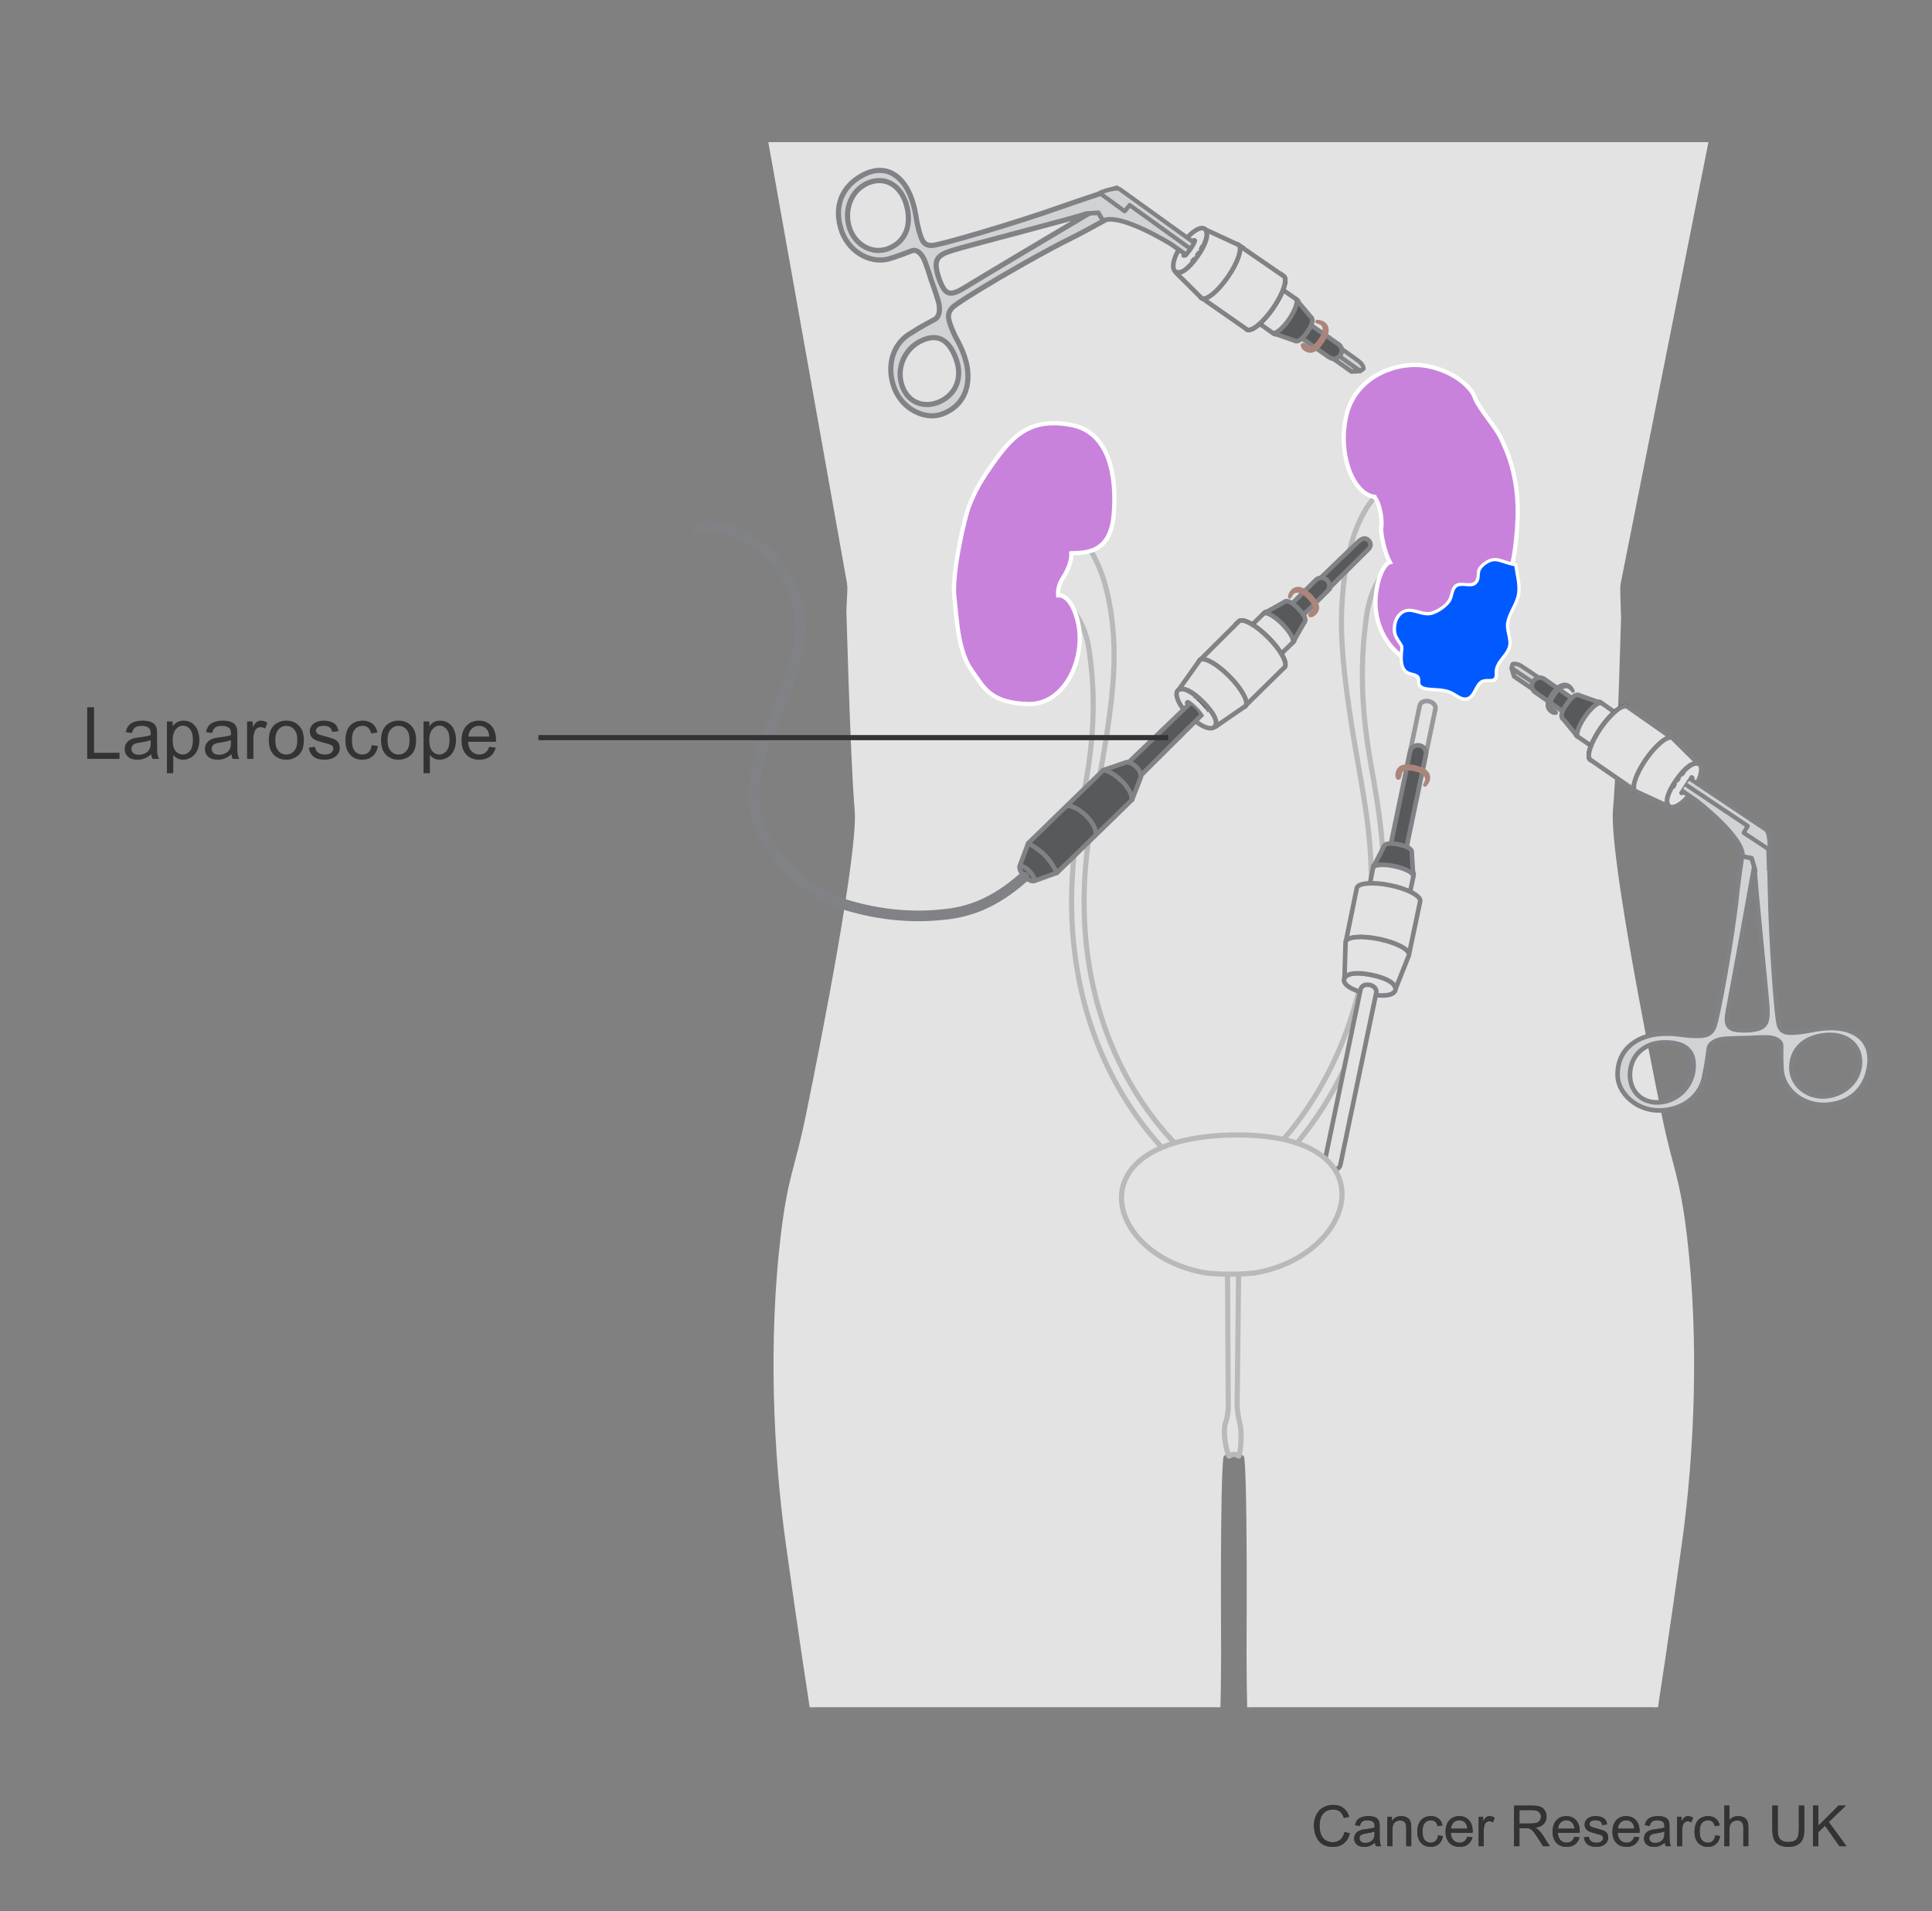 <?xml version="1.0" encoding="UTF-8"?>
<svg xmlns="http://www.w3.org/2000/svg" width="375" height="371" xmlns:xlink="http://www.w3.org/1999/xlink" viewBox="0 0 375 371">
  <rect x="0" y="0" width="375" height="371" fill="#808080" stroke="none"/>
  <defs>
    <clipPath id="clippath">
      <path d="M149.129,27.593h182.48l-17.148,86.24s.786,33.113,4.024,61.416c3.636,31.785,10.968,65.797,13.125,67.169,4.077,2.593-8.346,88.974-8.346,88.974h-169.277l-7.555-88.974,14.982-69.389c.23-1.066.365-2.15.402-3.24l2.693-55.955-15.379-86.24Z" fill="none" stroke-width="0"/>
    </clipPath>
    <linearGradient id="New_Gradient_Swatch_12" data-name="New Gradient Swatch 12" x1="1474.026" y1="-2783.739" x2="1480.023" y2="-2778.556" gradientTransform="translate(-1117.425 -2652.671) rotate(124.834)" gradientUnits="userSpaceOnUse">
      <stop offset=".006" stop-color="#808184"/>
      <stop offset=".259" stop-color="#fff"/>
      <stop offset=".528" stop-color="#b3b3b3"/>
      <stop offset=".725" stop-color="#fff"/>
      <stop offset="1" stop-color="#808184"/>
    </linearGradient>
    <linearGradient id="New_Gradient_Swatch_12-2" data-name="New Gradient Swatch 12" x1="1448.442" y1="-688.573" x2="1454.44" y2="-683.389" gradientTransform="translate(1626.822 -751.082) rotate(124.686) scale(1 -1)" xlink:href="#New_Gradient_Swatch_12"/>
    <linearGradient id="New_Gradient_Swatch_12-3" data-name="New Gradient Swatch 12" x1="1298.722" y1="-2879.917" x2="1304.721" y2="-2874.733" gradientTransform="translate(1364.681 -2816.962) rotate(45.271) scale(1 -1)" xlink:href="#New_Gradient_Swatch_12"/>
  </defs>
  <g id="silouette">
    <g clip-path="url(#clippath)">
      <path d="M362.516,254.068c-.247-.262-.233-7.9-.094-18.388.008.002.017,0,.025.002.355-20.245,3.409-38.294,0-67.015-2.234-18.82-9.565-33.768-10.046-41.46-.438-7.006-1.459-66.143-.964-73.902.94-14.816-5.349-34.792-18.505-45.861-15.15-12.746-34.473-16.315-46.146-19.736-7.021-2.058-14.651-3.694-17.624-7.162,0,0-.957,0-1.715-13.727,0-3.268-.046-8.461.567-12.905,2.866-4.93,8.227-18.815,8.721-19.823.45-.811.744-1.651.953-2.511.781.152,3.441,1.097,4.877-1.297,1.295-2.159,1.677-4.056,2.1-5.14,2.995-7.681,2.193-12.552,2.335-17.031.102-3.225-3.295-4.489-4.873-4.331.36-5.924.176-10.921-.899-16.862,0,0-4.885-37.533-39.829-37.533h-3.829c-34.944,0-39.829,37.533-39.829,37.533-1.075,5.941-1.259,10.938-.899,16.862-1.578-.157-4.975,1.106-4.873,4.331.141,4.478-.66,9.349,2.335,17.031.423,1.085.804,2.982,2.1,5.14,1.436,2.393,4.096,1.449,4.877,1.297.209.859.503,1.699.953,2.511.495,1.008,5.855,14.893,8.721,19.823.613,4.444.567,9.637.567,12.905-.758,13.727-1.715,13.727-1.715,13.727-2.973,3.468-10.602,5.104-17.624,7.162-11.673,3.421-30.995,6.99-46.145,19.736-13.156,11.069-19.445,31.045-18.505,45.861.495,7.759-.526,66.897-.964,73.902-.481,7.692-7.812,22.64-10.046,41.46-3.409,28.721-.355,46.77,0,67.015.008-.002.017,0,.025-.002.14,10.487.153,18.125-.094,18.388-2.999,3.188-7.912,27.976-4.505,38.194,3.407,10.218,9.943,23.496,24.505,27.182,14.562,3.686,14.052-.143,9.149-6.282-6.242-7.816-10.535-7.434-11.817-15.652-1.255-8.046,2.557-12.02,2.718-12.183.003-.003.005-.003.005.001-.008.405-.381,19.615,4.721,19.46,5.156-.157,5.717-15.656,5.435-24.936-.282-9.281-4.938-22.662-6.126-27.787-.113-.488.515-7.874,1.315-15.383.024-.024.039-.04.04-.043,0,0,4.308-17.711,4.308-17.711,3.766-11.176,6.285-22.77,7.606-26.963,2.586-8.738,4.706-17.485,6.354-26.714,1.414-7.036.943-13.842.943-21.126,0-3.156.233-6.798.942-9.715.541-2.237,1.302-12.917,1.734-19.077.031-.445.679-1.943.729-1.5,0,0,.855,33.329,1.738,43.345.705,7.984-6.223,43.56-9.574,59.835-2.053,9.97-3.4,11.324-4.787,22.977-2.393,20.105-1.436,42.124.957,59.356,4.336,31.219,8.632,57.832,11.223,70.705,1.175,5.341,11.398,39.074,11.398,39.075.704,3.889,1.884,7.53,2.592,11.417,2.354,11.899-1.414,31.219-2.473,43.425-.232,2.66-.531,15.301-.355,19.13,0,0,1.414,36.463,9.538,55.59,4.481,10.555,7.002,17.787,10.063,26.773,2.825,7.774,2.385,16.821,2.62,25.321.233,6.076-2.713,11.908-1.772,17.979.466,3.377-1.852,11.088-1.852,11.088-.014.013-6.364,6.413-9.883,10.281,0,0-.001.001-.002.002-3.485,4.57-3.597,7.826-1.015,9.039.007.003,1.486.991,2.973,0,.471,0,1.51.496,1.982.496.044.009.082.014.124.022h1.951c.598-.183.846-.517,1.393-.517.689,0,1.445.256,2.236.517h5.612c.027-.008.051-.013.079-.022.044-.013,1.875-.568,1.982-.496.305.208.65.379,1.024.517h6.351c.964-.255,1.847-.601,2.533-1.013.155-.093,2.215.564,4.694,1.013h6.634c.022-.008.045-.014.067-.022,1.398-.482,4.459.495,6.936-2.477,1.486-1.486,2-5.356,1.769-7.297-.237-1.702-1.177-3.156-1.177-4.861,0-1.942-1.26-3.734-1.026-5.678,0-4.954-.382-4.939-.991-8.423-.371-2.125.991-1.486.495-9.413-.136-2.181-.1-3.636-1.043-5.581-.944-1.944-1.206-4.909-1.914-6.854-1.409-3.395-1.177-7.525-1.177-10.929,0,0,.71-30.842,1.65-44.204,0,0,1.177-12.14,1.177-12.868,1.226-26.102-2.588-47.704-4.708-54.748-1.759-8.809.183-20.963,1.126-28.491.941-7.041,1.689-16.876,2.161-24.162,0,0,2.166-12.862,3.608-21.516,1.444-8.666,2.869-12.741,4.327-21.634,2.297-14.025,1.905-10.498,2.374-24.584.237-6.073.51-18.447.51-24.518,0-4.06-.215-33.389.447-38.593.266-1.514,4.491-1.514,4.757,0,.662,5.203.447,34.532.447,38.593,0,6.071.273,18.445.51,24.518.469,14.087.077,10.559,2.374,24.584,1.458,8.893,2.882,12.968,4.327,21.634,1.442,8.654,3.608,21.516,3.608,21.516.472,7.286,1.219,17.121,2.161,24.162.943,7.527,2.884,19.682,1.126,28.491-2.119,7.044-5.933,28.646-4.708,54.748,0,.728,1.177,12.868,1.177,12.868.94,13.362,1.65,44.204,1.65,44.204,0,3.405.232,7.535-1.177,10.929-.708,1.945-.969,4.91-1.914,6.854-.943,1.945-.906,3.4-1.043,5.581-.495,7.927.867,7.289.495,9.413-.609,3.484-.991,3.468-.991,8.423.234,1.945-1.026,3.736-1.026,5.678,0,1.705-.94,3.159-1.177,4.861-.232,1.94.282,5.81,1.769,7.297,2.477,2.973,5.538,1.996,6.936,2.477.022.008.045.014.067.022h6.634c2.479-.448,4.539-1.105,4.694-1.013.686.412,1.569.758,2.533,1.013h6.351c.375-.138.719-.309,1.025-.517.107-.073,1.938.483,1.982.496.028.008.051.014.079.022h5.612c.791-.261,1.548-.517,2.236-.517.547,0,.795.334,1.393.517h1.951c.042-.008.08-.013.124-.022.472,0,1.511-.496,1.982-.496,1.486.991,2.966.003,2.973,0,2.582-1.213,2.47-4.469-1.015-9.039,0,0-.001-.002-.002-.002-3.518-3.869-9.869-10.268-9.883-10.281,0,0-2.318-7.712-1.852-11.088.941-6.071-2.006-11.903-1.772-17.979.235-8.499-.204-17.547,2.62-25.321,3.061-8.986,5.582-16.218,10.064-26.773,8.124-19.127,9.538-55.59,9.538-55.59.176-3.83-.123-16.47-.355-19.13-1.059-12.206-4.827-31.525-2.473-43.425.708-3.887,1.888-7.528,2.592-11.417,0,0,10.223-33.733,11.398-39.075,2.591-12.872,6.887-39.485,11.223-70.705,2.393-17.233,3.351-39.252.957-59.356-1.387-11.653-2.734-13.006-4.787-22.977-3.351-16.275-10.278-51.852-9.574-59.835.883-10.017,1.738-43.345,1.738-43.345.049-.443.698,1.055.729,1.5.432,6.16,1.193,16.84,1.734,19.077.708,2.917.942,6.559.942,9.715,0,7.284-.471,14.09.943,21.126,1.647,9.229,3.768,17.976,6.354,26.714,1.322,4.194,3.84,15.788,7.606,26.963,0,0,4.308,17.711,4.308,17.711,0,.003.016.019.04.043.8,7.51,1.428,14.895,1.315,15.383-1.188,5.124-5.844,18.506-6.127,27.787-.282,9.28.279,24.779,5.435,24.936,5.101.155,4.729-19.056,4.721-19.46,0-.004.002-.004.005-.001.16.163,3.973,4.137,2.718,12.183-1.282,8.218-5.575,7.836-11.817,15.652-4.903,6.139-5.413,9.968,9.149,6.282,14.562-3.686,21.098-16.965,24.505-27.182,3.407-10.218-1.506-35.006-4.505-38.194Z" fill="#e3e3e3" stroke="#e3e3e3" stroke-width=".717"/>
    </g>
    <path d="M267.707,96.642c-4.373-.612-7.381-8.867-5.428-16.414,1.954-7.546,10.189-10.521,15.982-9.369,5.794,1.152,8.718,4.635,9.162,5.924.825,2.424,4.439,6.265,5.362,8.482.638,1.533,3.71,7.007,3.145,16.611-.57,9.605-2.113,10.581-2.158,12.436-.044,1.854-.292,7.91-5.525,12.174-3.811,3.104-6.689,4.574-11.72,3.271-5.032-1.302-9.552-7.14-8.424-14.545.6-3.952,1.989-5.521,2.667-5.672-.973-1.712-1.891-5.615-1.687-6.96.201-1.344-.228-4.562-1.377-5.939Z" fill="none" stroke-width="0"/>
    <path d="M208.032,102.628c.022-.487-.416-1.614-1.07-2.344.306.342.759,2.433.763,2.335" fill="none" stroke-width="0"/>
    <path d="M205.532,111.118c.016.402.032,1.227-.319,2.526-.199.732-.479,1.844-.457,2.406-.023-.562.113-1.612.31-2.344.351-1.3.073-2.254.057-2.655" fill="none" stroke-width="0"/>
    <path d="M267.443,90.483c-.244-.426-.437-2.859.688-4.095-1.124,1.237-.456,3.773-.213,4.201" fill="none" stroke-width="0"/>
    <path d="M270.665,103.698c.158.447,1.254,1.296,1.623,1.747-.369-.451-1.043-1.353-1.2-1.8" fill="none" stroke-width="0"/>
    <g>
      <g>
        <path d="M260.967,355.607l1.042.263c-.219.856-.611,1.509-1.179,1.958s-1.262.674-2.082.674c-.848,0-1.538-.173-2.07-.518-.531-.346-.937-.847-1.214-1.502s-.416-1.359-.416-2.111c0-.819.156-1.535.47-2.145.313-.611.76-1.074,1.338-1.393.578-.316,1.215-.475,1.909-.475.788,0,1.45.201,1.987.602s.911.965,1.123,1.691l-1.026.242c-.183-.572-.447-.99-.795-1.252-.348-.261-.784-.392-1.311-.392-.605,0-1.111.146-1.518.435-.406.291-.691.68-.856,1.168-.165.49-.247.994-.247,1.513,0,.669.098,1.255.293,1.753.195.5.498.873.91,1.121.412.246.857.37,1.337.37.584,0,1.078-.169,1.482-.505.405-.336.679-.836.822-1.498Z" fill="#333" stroke-width="0"/>
        <path d="M266.891,357.664c-.358.305-.703.52-1.034.645s-.687.188-1.065.188c-.627,0-1.108-.152-1.445-.459s-.505-.697-.505-1.174c0-.279.063-.533.19-.766.127-.23.294-.416.5-.555.206-.141.438-.246.695-.317.189-.05.477-.099.859-.146.78-.093,1.355-.203,1.725-.332.003-.133.005-.217.005-.253,0-.394-.091-.671-.274-.833-.246-.218-.613-.327-1.101-.327-.455,0-.79.079-1.007.239-.217.159-.377.441-.48.846l-.945-.129c.086-.404.227-.731.424-.98.197-.248.481-.439.854-.574.373-.135.805-.201,1.295-.201.487,0,.883.057,1.188.172.304.114.527.258.671.432s.243.393.301.658c.032.164.048.462.048.892v1.289c0,.899.021,1.468.062,1.706.041.237.122.466.244.684h-1.01c-.101-.2-.165-.435-.193-.703ZM266.811,355.505c-.352.144-.878.265-1.58.365-.396.058-.678.122-.843.193s-.292.177-.382.313c-.089.139-.134.291-.134.46,0,.258.098.473.293.645s.48.258.856.258c.372,0,.703-.081.994-.245.289-.162.503-.385.639-.668.104-.219.156-.541.156-.967v-.354Z" fill="#333" stroke-width="0"/>
        <path d="M269.286,358.367v-5.703h.871v.811c.418-.627,1.023-.939,1.814-.939.344,0,.66.061.948.186.288.123.504.285.647.485s.243.438.301.714c.036.18.054.492.054.94v3.507h-.967v-3.469c0-.395-.038-.689-.112-.885-.076-.194-.209-.35-.4-.467-.191-.116-.416-.174-.674-.174-.412,0-.768.131-1.066.392s-.449.757-.449,1.487v3.115h-.967Z" fill="#333" stroke-width="0"/>
        <path d="M279.127,356.278l.951.124c-.104.654-.37,1.168-.798,1.539-.428.369-.954.555-1.577.555-.78,0-1.407-.254-1.882-.766-.475-.51-.712-1.24-.712-2.193,0-.615.102-1.154.307-1.617.203-.461.515-.809.932-1.039s.871-.346,1.361-.346c.619,0,1.126.156,1.52.469.395.314.646.759.758,1.336l-.939.145c-.09-.383-.248-.672-.476-.865s-.503-.289-.825-.289c-.486,0-.882.174-1.187.523s-.456.901-.456,1.656c0,.767.146,1.324.439,1.671.294.347.678.521,1.15.521.379,0,.696-.115.95-.349s.415-.591.483-1.074Z" fill="#333" stroke-width="0"/>
        <path d="M284.81,356.531l.999.123c-.157.584-.449,1.037-.875,1.359-.427.322-.971.482-1.633.482-.835,0-1.496-.256-1.985-.77-.488-.515-.733-1.235-.733-2.162,0-.96.248-1.705.742-2.234.494-.53,1.135-.795,1.922-.795.764,0,1.387.26,1.869.778.484.519.726,1.249.726,2.191,0,.058-.002.144-.005.258h-4.254c.035.626.213,1.106.531,1.439s.716.499,1.192.499c.354,0,.657-.093.907-.279.251-.186.45-.482.597-.891ZM281.635,354.968h3.186c-.043-.479-.165-.84-.365-1.079-.308-.373-.707-.559-1.197-.559-.444,0-.817.148-1.12.445s-.47.695-.503,1.192Z" fill="#333" stroke-width="0"/>
        <path d="M287.012,358.367v-5.703h.869v.864c.223-.405.428-.671.615-.8.188-.129.395-.193.621-.193.325,0,.656.104.993.311l-.333.897c-.236-.14-.473-.21-.709-.21-.211,0-.401.064-.569.191s-.288.303-.36.529c-.107.344-.16.719-.16,1.127v2.986h-.967Z" fill="#333" stroke-width="0"/>
        <path d="M293.881,358.367v-7.873h3.49c.702,0,1.236.07,1.602.211.365.143.656.393.875.75s.328.754.328,1.188c0,.559-.182,1.029-.543,1.412s-.92.627-1.676.73c.275.133.485.264.629.393.304.279.592.628.864,1.047l1.37,2.143h-1.311l-1.043-1.638c-.304-.473-.555-.835-.752-1.085-.196-.25-.373-.426-.528-.526-.156-.101-.314-.17-.476-.21-.118-.024-.312-.037-.58-.037h-1.209v3.496h-1.041ZM294.922,353.969h2.24c.477,0,.849-.049,1.117-.148.269-.098.473-.256.612-.473.14-.216.21-.451.21-.705,0-.373-.136-.68-.406-.919s-.697-.36-1.281-.36h-2.492v2.605Z" fill="#333" stroke-width="0"/>
        <path d="M305.59,356.531l.999.123c-.157.584-.449,1.037-.875,1.359-.427.322-.971.482-1.633.482-.835,0-1.496-.256-1.985-.77-.488-.515-.733-1.235-.733-2.162,0-.96.248-1.705.742-2.234.494-.53,1.135-.795,1.922-.795.764,0,1.387.26,1.869.778.484.519.726,1.249.726,2.191,0,.058-.002.144-.005.258h-4.254c.035.626.213,1.106.531,1.439s.716.499,1.192.499c.354,0,.657-.093.907-.279.251-.186.45-.482.597-.891ZM302.415,354.968h3.186c-.043-.479-.165-.84-.365-1.079-.308-.373-.707-.559-1.197-.559-.444,0-.817.148-1.12.445s-.47.695-.503,1.192Z" fill="#333" stroke-width="0"/>
        <path d="M307.416,356.665l.957-.15c.053.384.203.677.448.881s.588.306,1.028.306c.444,0,.773-.09.988-.271.215-.18.322-.393.322-.636,0-.218-.095-.39-.285-.516-.132-.086-.461-.195-.988-.327-.709-.18-1.2-.334-1.474-.465-.274-.131-.481-.312-.623-.543s-.212-.486-.212-.766c0-.254.058-.489.174-.705.116-.217.275-.397.476-.541.15-.11.355-.205.615-.281.26-.077.538-.115.835-.115.447,0,.841.064,1.179.193.339.129.589.303.749.523.162.221.272.515.334.883l-.945.129c-.043-.293-.168-.522-.374-.688-.206-.164-.497-.246-.872-.246-.444,0-.762.072-.951.22s-.285.319-.285.516c0,.126.04.238.119.339.078.104.202.189.37.258.097.035.382.117.854.246.684.184,1.16.332,1.431.449.271.116.482.285.637.508.154.222.231.497.231.826,0,.322-.095.627-.282.91-.188.285-.46.506-.813.662-.355.154-.756.232-1.203.232-.742,0-1.307-.153-1.695-.461-.389-.309-.637-.766-.744-1.37Z" fill="#333" stroke-width="0"/>
        <path d="M317.208,356.531l.999.123c-.157.584-.449,1.037-.875,1.359-.427.322-.971.482-1.633.482-.835,0-1.496-.256-1.985-.77-.488-.515-.733-1.235-.733-2.162,0-.96.248-1.705.742-2.234.494-.53,1.135-.795,1.922-.795.764,0,1.387.26,1.869.778.484.519.726,1.249.726,2.191,0,.058-.002.144-.005.258h-4.254c.035.626.213,1.106.531,1.439s.716.499,1.192.499c.354,0,.657-.093.907-.279.251-.186.45-.482.597-.891ZM314.033,354.968h3.186c-.043-.479-.165-.84-.365-1.079-.308-.373-.707-.559-1.197-.559-.444,0-.817.148-1.12.445s-.47.695-.503,1.192Z" fill="#333" stroke-width="0"/>
        <path d="M323.143,357.664c-.358.305-.703.52-1.034.645s-.687.188-1.065.188c-.627,0-1.108-.152-1.445-.459s-.505-.697-.505-1.174c0-.279.063-.533.19-.766.127-.23.294-.416.5-.555.206-.141.438-.246.695-.317.189-.05.477-.099.859-.146.78-.093,1.355-.203,1.725-.332.003-.133.005-.217.005-.253,0-.394-.091-.671-.274-.833-.246-.218-.613-.327-1.101-.327-.455,0-.79.079-1.007.239-.217.159-.377.441-.48.846l-.945-.129c.086-.404.227-.731.424-.98.197-.248.481-.439.854-.574.373-.135.805-.201,1.295-.201.487,0,.883.057,1.188.172.304.114.527.258.671.432s.243.393.301.658c.032.164.048.462.048.892v1.289c0,.899.021,1.468.062,1.706.041.237.122.466.244.684h-1.01c-.101-.2-.165-.435-.193-.703ZM323.062,355.505c-.352.144-.878.265-1.58.365-.396.058-.678.122-.843.193s-.292.177-.382.313c-.089.139-.134.291-.134.46,0,.258.098.473.293.645s.48.258.856.258c.372,0,.703-.081.994-.245.289-.162.503-.385.639-.668.104-.219.156-.541.156-.967v-.354Z" fill="#333" stroke-width="0"/>
        <path d="M325.527,358.367v-5.703h.869v.864c.223-.405.428-.671.615-.8.188-.129.395-.193.621-.193.325,0,.656.104.993.311l-.333.897c-.236-.14-.473-.21-.709-.21-.211,0-.401.064-.569.191s-.288.303-.36.529c-.107.344-.16.719-.16,1.127v2.986h-.967Z" fill="#333" stroke-width="0"/>
        <path d="M332.924,356.278l.951.124c-.104.654-.37,1.168-.798,1.539-.428.369-.954.555-1.577.555-.78,0-1.407-.254-1.882-.766-.475-.51-.712-1.24-.712-2.193,0-.615.102-1.154.307-1.617.203-.461.515-.809.932-1.039s.871-.346,1.361-.346c.619,0,1.126.156,1.52.469.395.314.646.759.758,1.336l-.939.145c-.09-.383-.248-.672-.476-.865s-.503-.289-.825-.289c-.486,0-.882.174-1.187.523s-.456.901-.456,1.656c0,.767.146,1.324.439,1.671.294.347.678.521,1.15.521.379,0,.696-.115.95-.349s.415-.591.483-1.074Z" fill="#333" stroke-width="0"/>
        <path d="M334.701,358.367v-7.873h.967v2.824c.451-.522,1.021-.783,1.709-.783.422,0,.789.082,1.101.25.312.166.534.396.669.689.134.293.201.72.201,1.278v3.614h-.967v-3.614c0-.483-.104-.835-.314-1.056-.209-.221-.506-.33-.889-.33-.286,0-.556.074-.809.223-.252.148-.432.35-.539.604s-.162.604-.162,1.053v3.12h-.967Z" fill="#333" stroke-width="0"/>
        <path d="M349.166,350.494h1.042v4.549c0,.791-.09,1.42-.269,1.885-.179.466-.502.845-.97,1.137-.467.291-1.08.438-1.839.438-.738,0-1.342-.127-1.811-.381-.469-.255-.804-.623-1.004-1.104-.201-.482-.301-1.141-.301-1.975v-4.549h1.041v4.543c0,.685.064,1.188.191,1.512.127.324.346.574.655.75s.688.264,1.136.264c.767,0,1.312-.174,1.639-.521.325-.348.488-1.016.488-2.004v-4.543Z" fill="#333" stroke-width="0"/>
        <path d="M351.899,358.367v-7.873h1.042v3.904l3.91-3.904h1.412l-3.303,3.189,3.448,4.684h-1.375l-2.804-3.984-1.289,1.256v2.729h-1.042Z" fill="#333" stroke-width="0"/>
      </g>
      <g>
        <path d="M260.967,355.607l1.042.263c-.219.856-.611,1.509-1.179,1.958s-1.262.674-2.082.674c-.848,0-1.538-.173-2.07-.518-.531-.346-.937-.847-1.214-1.502s-.416-1.359-.416-2.111c0-.819.156-1.535.47-2.145.313-.611.76-1.074,1.338-1.393.578-.316,1.215-.475,1.909-.475.788,0,1.45.201,1.987.602s.911.965,1.123,1.691l-1.026.242c-.183-.572-.447-.99-.795-1.252-.348-.261-.784-.392-1.311-.392-.605,0-1.111.146-1.518.435-.406.291-.691.68-.856,1.168-.165.49-.247.994-.247,1.513,0,.669.098,1.255.293,1.753.195.5.498.873.91,1.121.412.246.857.37,1.337.37.584,0,1.078-.169,1.482-.505.405-.336.679-.836.822-1.498Z" fill="#333" stroke-width="0"/>
        <path d="M266.891,357.664c-.358.305-.703.52-1.034.645s-.687.188-1.065.188c-.627,0-1.108-.152-1.445-.459s-.505-.697-.505-1.174c0-.279.063-.533.19-.766.127-.23.294-.416.5-.555.206-.141.438-.246.695-.317.189-.05.477-.099.859-.146.78-.093,1.355-.203,1.725-.332.003-.133.005-.217.005-.253,0-.394-.091-.671-.274-.833-.246-.218-.613-.327-1.101-.327-.455,0-.79.079-1.007.239-.217.159-.377.441-.48.846l-.945-.129c.086-.404.227-.731.424-.98.197-.248.481-.439.854-.574.373-.135.805-.201,1.295-.201.487,0,.883.057,1.188.172.304.114.527.258.671.432s.243.393.301.658c.032.164.048.462.048.892v1.289c0,.899.021,1.468.062,1.706.041.237.122.466.244.684h-1.01c-.101-.2-.165-.435-.193-.703ZM266.811,355.505c-.352.144-.878.265-1.58.365-.396.058-.678.122-.843.193s-.292.177-.382.313c-.089.139-.134.291-.134.46,0,.258.098.473.293.645s.48.258.856.258c.372,0,.703-.081.994-.245.289-.162.503-.385.639-.668.104-.219.156-.541.156-.967v-.354Z" fill="#333" stroke-width="0"/>
        <path d="M269.286,358.367v-5.703h.871v.811c.418-.627,1.023-.939,1.814-.939.344,0,.66.061.948.186.288.123.504.285.647.485s.243.438.301.714c.036.18.054.492.054.94v3.507h-.967v-3.469c0-.395-.038-.689-.112-.885-.076-.194-.209-.35-.4-.467-.191-.116-.416-.174-.674-.174-.412,0-.768.131-1.066.392s-.449.757-.449,1.487v3.115h-.967Z" fill="#333" stroke-width="0"/>
        <path d="M279.127,356.278l.951.124c-.104.654-.37,1.168-.798,1.539-.428.369-.954.555-1.577.555-.78,0-1.407-.254-1.882-.766-.475-.51-.712-1.24-.712-2.193,0-.615.102-1.154.307-1.617.203-.461.515-.809.932-1.039s.871-.346,1.361-.346c.619,0,1.126.156,1.52.469.395.314.646.759.758,1.336l-.939.145c-.09-.383-.248-.672-.476-.865s-.503-.289-.825-.289c-.486,0-.882.174-1.187.523s-.456.901-.456,1.656c0,.767.146,1.324.439,1.671.294.347.678.521,1.15.521.379,0,.696-.115.95-.349s.415-.591.483-1.074Z" fill="#333" stroke-width="0"/>
        <path d="M284.81,356.531l.999.123c-.157.584-.449,1.037-.875,1.359-.427.322-.971.482-1.633.482-.835,0-1.496-.256-1.985-.77-.488-.515-.733-1.235-.733-2.162,0-.96.248-1.705.742-2.234.494-.53,1.135-.795,1.922-.795.764,0,1.387.26,1.869.778.484.519.726,1.249.726,2.191,0,.058-.002.144-.005.258h-4.254c.035.626.213,1.106.531,1.439s.716.499,1.192.499c.354,0,.657-.093.907-.279.251-.186.45-.482.597-.891ZM281.635,354.968h3.186c-.043-.479-.165-.84-.365-1.079-.308-.373-.707-.559-1.197-.559-.444,0-.817.148-1.12.445s-.47.695-.503,1.192Z" fill="#333" stroke-width="0"/>
        <path d="M287.012,358.367v-5.703h.869v.864c.223-.405.428-.671.615-.8.188-.129.395-.193.621-.193.325,0,.656.104.993.311l-.333.897c-.236-.14-.473-.21-.709-.21-.211,0-.401.064-.569.191s-.288.303-.36.529c-.107.344-.16.719-.16,1.127v2.986h-.967Z" fill="#333" stroke-width="0"/>
        <path d="M293.881,358.367v-7.873h3.49c.702,0,1.236.07,1.602.211.365.143.656.393.875.75s.328.754.328,1.188c0,.559-.182,1.029-.543,1.412s-.92.627-1.676.73c.275.133.485.264.629.393.304.279.592.628.864,1.047l1.37,2.143h-1.311l-1.043-1.638c-.304-.473-.555-.835-.752-1.085-.196-.25-.373-.426-.528-.526-.156-.101-.314-.17-.476-.21-.118-.024-.312-.037-.58-.037h-1.209v3.496h-1.041ZM294.922,353.969h2.24c.477,0,.849-.049,1.117-.148.269-.098.473-.256.612-.473.14-.216.21-.451.21-.705,0-.373-.136-.68-.406-.919s-.697-.36-1.281-.36h-2.492v2.605Z" fill="#333" stroke-width="0"/>
        <path d="M305.59,356.531l.999.123c-.157.584-.449,1.037-.875,1.359-.427.322-.971.482-1.633.482-.835,0-1.496-.256-1.985-.77-.488-.515-.733-1.235-.733-2.162,0-.96.248-1.705.742-2.234.494-.53,1.135-.795,1.922-.795.764,0,1.387.26,1.869.778.484.519.726,1.249.726,2.191,0,.058-.002.144-.005.258h-4.254c.035.626.213,1.106.531,1.439s.716.499,1.192.499c.354,0,.657-.093.907-.279.251-.186.45-.482.597-.891ZM302.415,354.968h3.186c-.043-.479-.165-.84-.365-1.079-.308-.373-.707-.559-1.197-.559-.444,0-.817.148-1.12.445s-.47.695-.503,1.192Z" fill="#333" stroke-width="0"/>
        <path d="M307.416,356.665l.957-.15c.053.384.203.677.448.881s.588.306,1.028.306c.444,0,.773-.09.988-.271.215-.18.322-.393.322-.636,0-.218-.095-.39-.285-.516-.132-.086-.461-.195-.988-.327-.709-.18-1.2-.334-1.474-.465-.274-.131-.481-.312-.623-.543s-.212-.486-.212-.766c0-.254.058-.489.174-.705.116-.217.275-.397.476-.541.15-.11.355-.205.615-.281.26-.077.538-.115.835-.115.447,0,.841.064,1.179.193.339.129.589.303.749.523.162.221.272.515.334.883l-.945.129c-.043-.293-.168-.522-.374-.688-.206-.164-.497-.246-.872-.246-.444,0-.762.072-.951.22s-.285.319-.285.516c0,.126.04.238.119.339.078.104.202.189.37.258.097.035.382.117.854.246.684.184,1.16.332,1.431.449.271.116.482.285.637.508.154.222.231.497.231.826,0,.322-.095.627-.282.91-.188.285-.46.506-.813.662-.355.154-.756.232-1.203.232-.742,0-1.307-.153-1.695-.461-.389-.309-.637-.766-.744-1.37Z" fill="#333" stroke-width="0"/>
        <path d="M317.208,356.531l.999.123c-.157.584-.449,1.037-.875,1.359-.427.322-.971.482-1.633.482-.835,0-1.496-.256-1.985-.77-.488-.515-.733-1.235-.733-2.162,0-.96.248-1.705.742-2.234.494-.53,1.135-.795,1.922-.795.764,0,1.387.26,1.869.778.484.519.726,1.249.726,2.191,0,.058-.002.144-.005.258h-4.254c.035.626.213,1.106.531,1.439s.716.499,1.192.499c.354,0,.657-.093.907-.279.251-.186.45-.482.597-.891ZM314.033,354.968h3.186c-.043-.479-.165-.84-.365-1.079-.308-.373-.707-.559-1.197-.559-.444,0-.817.148-1.12.445s-.47.695-.503,1.192Z" fill="#333" stroke-width="0"/>
        <path d="M323.143,357.664c-.358.305-.703.52-1.034.645s-.687.188-1.065.188c-.627,0-1.108-.152-1.445-.459s-.505-.697-.505-1.174c0-.279.063-.533.19-.766.127-.23.294-.416.5-.555.206-.141.438-.246.695-.317.189-.05.477-.099.859-.146.78-.093,1.355-.203,1.725-.332.003-.133.005-.217.005-.253,0-.394-.091-.671-.274-.833-.246-.218-.613-.327-1.101-.327-.455,0-.79.079-1.007.239-.217.159-.377.441-.48.846l-.945-.129c.086-.404.227-.731.424-.98.197-.248.481-.439.854-.574.373-.135.805-.201,1.295-.201.487,0,.883.057,1.188.172.304.114.527.258.671.432s.243.393.301.658c.032.164.048.462.048.892v1.289c0,.899.021,1.468.062,1.706.041.237.122.466.244.684h-1.01c-.101-.2-.165-.435-.193-.703ZM323.062,355.505c-.352.144-.878.265-1.58.365-.396.058-.678.122-.843.193s-.292.177-.382.313c-.089.139-.134.291-.134.46,0,.258.098.473.293.645s.48.258.856.258c.372,0,.703-.081.994-.245.289-.162.503-.385.639-.668.104-.219.156-.541.156-.967v-.354Z" fill="#333" stroke-width="0"/>
        <path d="M325.527,358.367v-5.703h.869v.864c.223-.405.428-.671.615-.8.188-.129.395-.193.621-.193.325,0,.656.104.993.311l-.333.897c-.236-.14-.473-.21-.709-.21-.211,0-.401.064-.569.191s-.288.303-.36.529c-.107.344-.16.719-.16,1.127v2.986h-.967Z" fill="#333" stroke-width="0"/>
        <path d="M332.924,356.278l.951.124c-.104.654-.37,1.168-.798,1.539-.428.369-.954.555-1.577.555-.78,0-1.407-.254-1.882-.766-.475-.51-.712-1.24-.712-2.193,0-.615.102-1.154.307-1.617.203-.461.515-.809.932-1.039s.871-.346,1.361-.346c.619,0,1.126.156,1.52.469.395.314.646.759.758,1.336l-.939.145c-.09-.383-.248-.672-.476-.865s-.503-.289-.825-.289c-.486,0-.882.174-1.187.523s-.456.901-.456,1.656c0,.767.146,1.324.439,1.671.294.347.678.521,1.15.521.379,0,.696-.115.95-.349s.415-.591.483-1.074Z" fill="#333" stroke-width="0"/>
        <path d="M334.701,358.367v-7.873h.967v2.824c.451-.522,1.021-.783,1.709-.783.422,0,.789.082,1.101.25.312.166.534.396.669.689.134.293.201.72.201,1.278v3.614h-.967v-3.614c0-.483-.104-.835-.314-1.056-.209-.221-.506-.33-.889-.33-.286,0-.556.074-.809.223-.252.148-.432.35-.539.604s-.162.604-.162,1.053v3.12h-.967Z" fill="#333" stroke-width="0"/>
        <path d="M349.166,350.494h1.042v4.549c0,.791-.09,1.42-.269,1.885-.179.466-.502.845-.97,1.137-.467.291-1.08.438-1.839.438-.738,0-1.342-.127-1.811-.381-.469-.255-.804-.623-1.004-1.104-.201-.482-.301-1.141-.301-1.975v-4.549h1.041v4.543c0,.685.064,1.188.191,1.512.127.324.346.574.655.75s.688.264,1.136.264c.767,0,1.312-.174,1.639-.521.325-.348.488-1.016.488-2.004v-4.543Z" fill="#333" stroke-width="0"/>
        <path d="M351.899,358.367v-7.873h1.042v3.904l3.91-3.904h1.412l-3.303,3.189,3.448,4.684h-1.375l-2.804-3.984-1.289,1.256v2.729h-1.042Z" fill="#333" stroke-width="0"/>
      </g>
    </g>
    <path d="M200.088,112.318c4.924,2.714,10.504,5.718,11.447,14.942,1.199,8.617.674,16.901-.963,25.62-.785,4.168-1.59,8.48-2.062,12.797-2.543,23.449,4.478,44.198,18.303,58.434l1.77-1.604c-13.338-13.726-20.129-33.822-17.66-56.585.459-4.226,1.262-8.497,2.035-12.623,1.596-8.512,3.295-18.37,3.295-26.038,0-7.189-1.482-22.87-11.314-25.86l-4.85,10.918Z" fill="#e3e3e3" stroke="#b9b9b9"/>
    <path d="M276.535,104.914c-4.922,2.895-10.506,6.096-11.449,15.933-1.197,9.187-.67,18.022.965,27.316.785,4.444,1.596,9.042,2.057,13.645,2.549,25-4.473,47.129-18.301,62.303l-1.768-1.707c13.336-14.638,20.133-36.065,17.662-60.339-.461-4.509-1.262-9.059-2.033-13.456-1.598-9.076-3.293-19.586-3.293-27.762,0-7.669,1.477-24.387,11.311-27.574l4.85,11.641Z" fill="#e3e3e3" stroke="#b9b9b9"/>
    <path d="M207.919,107.39c2.604-.101,7.599.178,8.251-7.44.651-7.617-.867-16.099-8.275-17.47-7.408-1.372-10.955,1.696-14.455,6.496-3.424,4.696-4.249,6.573-5.334,9.222-.848,2.071-3.386,13.096-2.87,17.67.522,4.61.721,10.586,3.409,14.336,2.351,3.283,3.565,6.269,10.928,6.456,7.361.191,11.383-9.371,9.565-16.267-1.113-4.228-2.798-4.875-3.748-4.838-.144-1.656.603-2.868,1.124-3.681.52-.809,1.623-2.989,1.405-4.483Z" fill="#c882dc" stroke="#fff" stroke-width=".822"/>
    <path d="M266.76,96.445c-4.302-.603-7.265-8.725-5.341-16.15,1.921-7.422,10.023-10.348,15.721-9.216,5.702,1.134,8.578,4.561,9.014,5.828.812,2.388,4.372,6.162,5.278,8.346.628,1.508,3.649,6.894,3.093,16.341-.565,9.451-2.08,10.41-2.125,12.234-.04,1.822-.287,7.782-5.434,11.979-3.748,3.049-6.578,4.496-11.527,3.216-4.95-1.282-9.399-7.023-8.292-14.31.593-3.884,1.957-5.428,2.621-5.577-.948-1.682-1.854-5.525-1.653-6.849.192-1.321-.227-4.488-1.355-5.84Z" fill="#c882dc" stroke="#fff" stroke-width=".822"/>
  </g>
  <g id="cancer">
    <g>
      <path d="M292.64,120.989c.272-2.149,1.796-3.611,2.133-5.703.299-1.855-.382-3.829-.546-5.669-3.046-.276-3.969-2.365-6.783.474-.907.915-.1,1.973-.996,2.979-.873.98-2.654-.118-3.763.584-.846.535-.809,1.759-1.223,2.671-.526,1.158-2.651,2.56-3.89,2.788-1.73.319-3.505-1.269-5.192-.384-.255.134-.479.321-.678.529-.995,1.039-1.152,2.336-.973,3.694.083.63,1.356,2.476,1.353,2.525-.028.49-.056.981-.084,1.471-.08,1.387.028,3.108,1.289,3.692.714.331,1.76.282,2.028,1.022.133.366-.01.783.099,1.157.192.657,1.011.854,1.69.938,1.284.159,2.853.114,4.083.508,1.113.357,2.323,1.744,3.558,1.427,1.66-.426,1.732-3.305,3.422-3.589.73-.123,1.668.268,2.107-.327.257-.348.15-.83.144-1.262-.021-1.415,1.113-2.533,1.955-3.671,1.601-2.162.033-3.451.244-5.64.007-.07.015-.14.023-.21Z" fill="#005aff" stroke-width="0"/>
      <path d="M292.96,120.995c.276-1.896,1.611-3.392,2.044-5.237.482-2.052-.256-4.1-.458-6.136-.018-.184-.125-.306-.315-.326-1.159-.12-2.164-.63-3.282-.893-.993-.234-1.896-.004-2.722.585-.519.37-1.127.842-1.399,1.436-.309.675-.066,1.468-.406,2.125-.635,1.228-2.479.28-3.547.661-1.253.446-1.221,1.835-1.657,2.872-.486,1.157-1.885,2.033-2.999,2.494-1.39.575-2.609-.13-3.982-.37-1.38-.241-2.558.309-3.293,1.507-.602.98-.825,2.46-.459,3.563.146.438.399.851.634,1.246.181.304.572.718.661,1.066.079.307-.079.896-.097,1.229-.018.316-.032.633-.025.95.013.626.083,1.267.318,1.852.183.454.464.864.875,1.14.508.341,1.12.361,1.67.593.787.331.354,1.133.666,1.761.24.486.767.723,1.266.849,1.456.369,3.006.137,4.459.552,1.22.349,2.164,1.573,3.505,1.54,1.003-.024,1.627-.84,2.077-1.638.282-.499.52-1.053.9-1.489.495-.569,1.055-.529,1.764-.501.553.022,1.132-.044,1.436-.57.372-.644.05-1.48.28-2.183.533-1.628,2.254-2.609,2.51-4.358.214-1.462-.589-2.841-.424-4.321.046-.41-.595-.418-.641-.011-.144,1.294.391,2.41.456,3.673.078,1.512-1.159,2.511-1.926,3.67-.345.522-.627,1.094-.718,1.718-.106.727.286,1.74-.797,1.748-1.008.007-1.763-.075-2.463.768-.585.705-.844,1.63-1.451,2.316-.98,1.108-2.205.14-3.18-.45-1.133-.685-2.408-.784-3.703-.874-.657-.045-1.352-.048-1.99-.228-.324-.092-.698-.235-.821-.585-.128-.364.025-.782-.099-1.157-.351-1.062-1.686-.844-2.448-1.376-1.039-.726-.908-2.401-.846-3.501.027-.475.189-1.051-.027-1.489-.182-.368-.45-.709-.658-1.063-.22-.373-.487-.78-.592-1.205-.155-.628-.096-1.439.074-2.055.207-.749.702-1.513,1.404-1.885.711-.376,1.514-.219,2.25-.018,1.132.309,2.222.693,3.383.288,1.045-.365,2.055-1.019,2.834-1.804.311-.313.589-.66.77-1.065.257-.575.314-1.215.558-1.793.647-1.533,2.385-.539,3.602-.875.53-.146.914-.549,1.127-1.047.287-.671.043-1.482.407-2.114.366-.636,1.248-1.268,1.936-1.514.493-.176.992-.149,1.492-.019,1.128.294,2.151.766,3.328.888l-.315-.326c.208,2.094,1.014,4.256.381,6.346-.53,1.748-1.699,3.183-1.967,5.027-.059.408.582.415.641.011Z" fill="#fff" stroke-width="0"/>
    </g>
  </g>
  <g id="laparoscope">
    <path d="M210.758,101.244c.021-.43-.391-1.428-1.006-2.075.288.303.715,2.153.72,2.067" fill="none" stroke-width="0"/>
    <path d="M208.408,108.766c.015.358.031,1.088-.299,2.239-.184.649-.449,1.633-.428,2.132-.021-.499.103-1.427.291-2.079.33-1.152.07-1.997.053-2.351" fill="none" stroke-width="0"/>
    <path d="M266.586,90.484c-.227-.38-.409-2.533.648-3.627-1.058,1.094-.429,3.342-.201,3.721" fill="none" stroke-width="0"/>
    <path d="M269.613,102.192c.15.398,1.185,1.15,1.527,1.549-.343-.399-.976-1.198-1.131-1.594" fill="none" stroke-width="0"/>
    <g>
      <path d="M275.566,136.965c.134-.644.923-1.017,1.764-.843h0c.843.174,1.414.835,1.279,1.477l-2.386,11.451c-.134.643-.922,1.02-1.763.844h0c-.842-.176-1.416-.836-1.281-1.478l2.387-11.451Z" fill="#e3e3e3" opacity=".77" stroke="#808285" stroke-width=".889"/>
      <path d="M273.713,145.852c.17-.812.99-1.328,1.83-1.154h0c.842.174,1.386.976,1.215,1.79l-4.561,21.895c-.171.815-.987,1.331-1.827,1.153h0c-.844-.173-1.387-.973-1.219-1.789l4.562-21.895Z" fill="#58595b" stroke="#808285" stroke-width=".889"/>
      <path d="M265.773,172.186c.394-.504,2.111-.595,4.08-.184,2.163.451,3.806,1.334,3.673,1.976l.876-4.205c.131-.641-1.509-1.525-3.673-1.975-2.161-.451-4.023-.298-4.157.344l-.799,4.044Z" fill="#e3e3e3" stroke="#808285" stroke-linecap="round" stroke-linejoin="round" stroke-width=".889"/>
      <path d="M266.558,168.314c.394-.502,2.111-.595,4.081-.183,2.161.452,3.806,1.336,3.673,1.974l-.285-4.443c.135-.641-.351-1.282-2.514-1.734-2.16-.451-2.861-.057-2.994.584l-1.961,3.803Z" fill="#58595b" stroke="#808285" stroke-linecap="round" stroke-linejoin="round" stroke-width=".889"/>
      <path d="M261.259,182.633c.539-.836,3.288-.997,6.449-.339,3.211.669,5.694,1.947,5.783,2.937l2.164-10.272c.207-1.005-2.373-2.396-5.773-3.103-3.398-.709-6.322-.466-6.529.538l-2.094,10.239Z" fill="#e3e3e3" stroke="#808285" stroke-linecap="round" stroke-linejoin="round" stroke-width=".889"/>
      <path d="M270.871,192.115c-.211,1.009-1.975,1.493-5.373.785-3.396-.709-4.822-1.858-4.613-2.864.21-1.007,1.975-1.492,5.373-.784,3.4.708,4.822,1.856,4.613,2.863Z" fill="#e3e3e3" stroke="#808285" stroke-width=".889"/>
      <path d="M260.969,189.835c.54-.837,2.129-1.239,5.288-.583,3.213.671,4.538,1.706,4.623,2.694l2.6-6.547c.208-1.007-2.374-2.396-5.772-3.105-3.4-.707-6.324-.468-6.533.538l-.206,7.003Z" fill="#e3e3e3" stroke="#808285" stroke-linecap="round" stroke-linejoin="round" stroke-width=".889"/>
      <path d="M264.089,192.029c.135-.641.924-1.018,1.764-.84h0c.845.173,1.414.835,1.283,1.478l-6.981,33.488c-.132.641-.921,1.017-1.763.841h0c-.842-.175-1.414-.837-1.283-1.477l6.98-33.49Z" fill="#e3e3e3" stroke="#808285" stroke-width=".889"/>
      <path d="M276.808,152.628c.518-.514.872-1.182.774-1.928-.103-.788-.712-1.341-1.399-1.669-.859-.41-1.856-.609-2.804-.659-.667-.035-1.384.062-1.897.526-.263.238-.438.564-.539.9-.057.188-.087.385-.099.581-.018.278.047.497.166.746.147.306.67.338.821.014.086-.185.17-.345.195-.551.017-.141-.005.009.011-.086.013-.073.026-.146.041-.218.023-.11.056-.215.095-.32-.045.124-.005.016.026-.038.026-.045.057-.086.086-.129-.073.108-.031.04.025-.013.02-.019.139-.107.052-.048-.089.06.043-.022.066-.034.022-.012.05-.022.071-.036.091-.058-.081.023-.012.002.108-.033.214-.062.326-.081.032-.006.064-.01.096-.014-.009.001-.096.009-.027.004.081-.005.162-.009.243-.01.726-.006,1.462.124,2.156.364.163.056.269.1.421.18.067.035.133.072.197.112.035.022.07.044.104.067.011.008.135.1.08.056-.029-.023.08.071.107.098.051.049.097.101.143.155.038.044.074.09.112.134.058.066-.051-.082-.005-.008.021.034.043.066.062.101.019.034.08.178.044.079.023.065.038.131.053.198.003.012.015.105.009.049-.006-.054.002.078.002.075,0,.063-.002.126-.01.188-.028.213-.186.548-.339.78-.219.333.267.71.547.432h0Z" fill="#aa857b" stroke-width="0"/>
    </g>
    <g>
      <path d="M329.895,148.365c.572.485.57,2.408-1.452,5.23-2.022,2.82-3.838,3.481-4.469,2.876-.74-.713-.582-2.223,1.439-5.044,2.024-2.824,3.699-3.729,4.481-3.062Z" fill="#e3e3e3" stroke="#808285" stroke-width=".889"/>
      <g>
        <g>
          <path d="M362.773,207.118c.861-5.373-2.992-7.717-7.74-7.557l-.399.016c-2.506.153-3.23.509-4.738.697-3.02.37-3.91.267-4.515-1.05-.603-1.315-1.701-18.045-1.81-26.189-.044-2.919-.367-11.45-.367-11.45l-3.99-2.436s-1.634,10.001-2.074,14.442c-.735,7.502-3.762,24.706-4.558,26.068-.798,1.363-1.708,1.526-4.69,1.361-1.487-.085-2.164-.396-4.658-.375l-.402.012c-4.744.158-8.957,2.776-8.862,8.113.062,3.336,3.604,6.942,8.353,6.782,4.593-.157,7.999-3.05,8.521-6.952.574-2.491.702-4.302.866-5.174.168-.872,1.317-1.647,3.122-1.775,1.803-.128,4.202-.14,4.202-.14l.4-.017s1.604-.12,3.399-.111c1.795.005,2.845.7,2.879,1.566.037.867-.093,2.674.127,5.141.566,3.751,4.381,6.727,8.874,6.352,5.367-.45,7.518-3.974,8.06-7.326ZM321.884,213.989c-3.569.119-5.731-2.518-5.491-5.847.242-3.331,2.752-5.659,6.327-5.784,3.574-.117,6.465.999,5.965,5.342-.387,3.339-3.221,6.17-6.801,6.289ZM339.441,199.967l-.997.029c-3.091-.027-3.635-.815-3.006-4.048.637-3.22,4.42-23.983,5.095-27.888.124,3.874,2.333,24.434,2.507,27.636.171,3.199-.491,4.023-3.599,4.271ZM354.068,212.832c-3.542.122-6.444-2.448-6.356-5.742.124-4.283,3.67-6.077,7.212-6.201,3.543-.122,6.142,1.955,6.105,5.311-.042,3.854-3.424,6.51-6.961,6.632Z" fill="#d0d2d3" stroke="#808285" stroke-width=".889"/>
          <path d="M343.427,165.228c-.818.362-1.879.562-2.351.883-.53.35-.478,1.019-.544,1.949" fill="#d0d2d3" stroke="#808285" stroke-width=".889"/>
        </g>
        <path d="M340.674,168.925l-.694-2.357s-1.761-.281-1.756-.385c.192-3.732-8.925-10.73-8.925-10.73l-35.396-24.149-.507-1.614,49.8,32.425.206,6.702" fill="#d0d2d3" stroke="#808285" stroke-linecap="round" stroke-linejoin="round" stroke-width=".889"/>
        <path d="M343.472,164.976l-5.019-3.32.779-1.321-44.792-29.943c-.584-.387-1.254-.831-.813-1.497,0,0,.77-.295,1.95.568l47.233,31.601c.772.679.723,3.952.662,3.913Z" fill="#d0d2d3" stroke="#808285" stroke-linecap="round" stroke-linejoin="round" stroke-width=".824"/>
      </g>
      <path d="M297.969,134.361c-.682-.475-.834-1.43-.347-2.135h0c.49-.707,1.44-.894,2.123-.418l18.357,12.772c.682.478.837,1.432.346,2.135h0c-.489.709-1.44.895-2.123.421l-18.356-12.775Z" fill="#58595b" stroke="#808285" stroke-width=".889"/>
      <path d="M309.448,145.178c-.306-.558.28-2.175,1.431-3.825,1.262-1.814,2.72-2.98,3.258-2.605l-3.526-2.453c-.538-.37-1.995.79-3.256,2.606-1.263,1.811-1.85,3.584-1.312,3.962l3.406,2.316Z" fill="#e3e3e3" stroke="#808285" stroke-linecap="round" stroke-linejoin="round" stroke-width=".889"/>
      <path d="M306.195,142.941c-.308-.56.281-2.178,1.432-3.827,1.261-1.811,2.719-2.978,3.254-2.608l-4.199-1.476c-.538-.376-1.319-.178-2.582,1.632-1.259,1.814-1.172,2.61-.635,2.984l2.73,3.295Z" fill="#58595b" stroke="#808285" stroke-linecap="round" stroke-linejoin="round" stroke-width=".889"/>
      <path d="M315.875,137.173c.844.588-.078,3.37-2.061,6.223-1.985,2.849-4.273,4.683-5.12,4.093-.844-.585.079-3.369,2.061-6.22,1.985-2.851,4.272-4.679,5.119-4.096Z" fill="none" stroke="#231f20" stroke-width=".889"/>
      <path d="M324.626,143.262c.846.589-.076,3.375-2.06,6.222-1.983,2.852-4.274,4.685-5.119,4.096-.845-.588.08-3.371,2.063-6.223,1.982-2.85,4.273-4.68,5.116-4.095Z" fill="url(#New_Gradient_Swatch_12)" stroke="#231f20" stroke-width=".889"/>
      <path d="M317.293,153.427c-.557-.825.373-3.419,2.217-6.069,1.873-2.691,4.022-4.476,4.967-4.17l-8.601-6.015c-.847-.583-3.134,1.245-5.119,4.096-1.982,2.851-2.905,5.635-2.061,6.22l8.599,5.939Z" fill="#e3e3e3" stroke="#808285" stroke-linecap="round" stroke-linejoin="round" stroke-width=".889"/>
      <path d="M323.807,156.512c-.557-.826-.305-2.445,1.537-5.093,1.873-2.696,3.347-3.51,4.287-3.2l-5.005-4.957c-.844-.585-3.134,1.245-5.116,4.095-1.983,2.852-2.908,5.635-2.063,6.223l6.36,2.933Z" fill="#e3e3e3" stroke="#808285" stroke-linecap="round" stroke-linejoin="round" stroke-width=".889"/>
      <path d="M305.619,133.994c-.254-.639-.719-1.201-1.392-1.412-.785-.246-1.533.108-2.134.6-.698.572-1.253,1.396-1.661,2.195-.308.604-.574,1.332-.364,2.012.106.342.304.654.577.888.156.133.319.261.502.353.26.132.5.168.786.155.41-.019.629-.486.348-.8-.123-.138-.227-.276-.385-.38-.111-.073-.226-.14-.334-.217.005.004-.068-.052-.069-.051.031-.019.104.097.038.028-.04-.043-.087-.079-.127-.123-.016-.017-.135-.154-.055-.061.072.084-.025-.052-.043-.084-.08-.138.015.085-.008-.009-.013-.051-.027-.102-.039-.154-.032-.137-.003.124-.002-.021,0-.058,0-.115.004-.172.001-.027.007-.053.008-.08-.007.142-.013.075-.004.036.015-.065.028-.129.046-.193.017-.061.037-.121.058-.18.012-.033.095-.236.041-.113.297-.67.732-1.355,1.201-1.855.122-.13.251-.252.39-.364.013-.01.109-.084.049-.04-.059.043.035-.023.049-.032.074-.047.148-.093.225-.134.023-.012.191-.089.128-.063-.065.026.103-.032.126-.038.056-.017.112-.036.169-.051.027-.007.055-.012.083-.018.117-.027-.015-.004.024-.006.062-.003.122-.003.184,0,.027,0,.054.004.08.008-.123-.015.009.005.029.011.032.01.206.07.117.032.058.025.115.056.17.089.056.034.111.07.162.111-.052-.041.008.009.015.015.035.032.07.064.103.097.109.11.205.229.29.358.254.384.783.08.618-.337h0Z" fill="#808285" stroke-width="0"/>
      <path d="M326.489,153.77c-.022-.007.076.047.009,0,.022.015.063.06.019.01.031.036.043.065.014.008.035.07.004.053.007.002.003-.054-.005.087,0-.006.001-.025.001-.05.002-.074,0-.01.003-.021.003-.031,0-.06-.017.074-.003.014.008-.035.013-.07.022-.105.016-.064.035-.128.057-.19.012-.034.024-.068.037-.101.007-.017.014-.035.021-.052.029-.076-.018.038.008-.021.071-.16.15-.316.236-.469.093-.164.192-.322.305-.473.03-.04.06-.079.09-.119.011-.015.05-.064.004-.006.014-.017.028-.034.042-.052.063-.078.128-.154.194-.229.112-.126.23-.248.354-.362.053-.048.107-.094.162-.139.013-.01.027-.019.039-.031.036-.034-.085.058-.027.02.03-.02.058-.041.089-.059.028-.017.056-.033.085-.048.011-.006.023-.011.034-.016.066-.036.001.03-.035.012.006.003.066-.017.073-.02.036-.018-.064.006-.065.006.014,0,.028-.002.043,0,.048.005-.081-.014-.07-.011.042.01.065.036-.049-.025.077.042-.08-.081-.029-.026.018.02-.062-.116-.024-.028.015.035.056.136.004-.007.073.201.255.345.478.291.216-.053.332-.268.291-.478-.088-.45-.546-.596-.928-.416-.31.146-.561.431-.772.692-.281.347-.519.72-.751,1.1-.205.338-.403.705-.502,1.09-.097.379-.063.816.359.967.162.058.35-.063.394-.221.049-.174-.057-.338-.221-.394h0Z" fill="#808285" stroke-width="0"/>
      <path d="M324.949,155.324c-.232-1.519,2.256-5.216,3.777-5.782" fill="#e3e3e3" stroke="#e3e3e3" stroke-width=".889"/>
    </g>
    <g>
      <path d="M233.747,44.368c-.655-.364-2.453.311-4.391,3.193-1.934,2.881-1.918,4.812-1.131,5.192.927.444,2.286-.233,4.222-3.112,1.936-2.886,2.197-4.773,1.3-5.273Z" fill="#e3e3e3" stroke="#808285" stroke-width=".889"/>
      <g>
        <path d="M163.162,44.241c1.221,4.342,5.343,6.872,9.054,6.092,2.388-.658,4.037-1.411,4.861-1.681.825-.27,1.844.469,2.475,2.15.639,1.678,1.087,3.221,1.087,3.221l.123.382s.828,2.253,1.339,3.985c.512,1.736.19,3.085-.568,3.546-.761.46-2.412,1.214-4.547,2.624-3.473,1.853-4.991,6.058-3.529,10.411,1.512,4.508,6.128,6.564,9.275,5.452,5.033-1.776,6.013-6.638,4.501-11.142l-.132-.379c-.851-2.345-1.381-2.868-1.978-4.232-1.199-2.737-1.365-3.644-.368-4.868.999-1.224,16.058-10.079,22.827-13.394,4.007-1.964,12.804-6.993,12.804-6.993l-3.676-2.887s-8.106,2.682-10.854,3.662c-7.67,2.748-23.726,7.575-25.17,7.47-1.445-.105-1.854-.905-2.562-3.864-.351-1.478-.271-2.281-1.006-4.683l-.125-.378c-1.51-4.505-5.055-7.293-9.787-4.606-2.952,1.681-5.5,4.926-4.042,10.112ZM178.586,66.264c3.895-1.987,5.95.329,7.091,3.722,1.135,3.39-.168,6.555-3.205,7.95-3.034,1.392-6.259.287-7.396-3.101-1.142-3.394.517-7.041,3.511-8.571ZM184.81,48.618c3.061-.959,23.094-6.08,26.766-7.323-3.422,2.001-21.547,12.811-24.343,14.532-2.807,1.722-3.735,1.488-4.844-1.4l-.319-.944c-.857-2.998-.316-3.906,2.74-4.864ZM168.675,35.44c3.132-1.208,5.986.501,7.113,3.86,1.122,3.361.683,7.31-3.287,8.928-3.055,1.235-6.476-.584-7.603-3.946-1.124-3.357.185-7.453,3.777-8.842Z" fill="#d0d2d3" stroke="#808285"/>
        <path d="M213.218,37.595c-.055.895.129,1.954-.006,2.509-.145.62-.785.806-1.637,1.191" fill="#d0d2d3" stroke="#808285"/>
      </g>
      <path d="M210.718,41.467l2.451-.175s.877,1.551.973,1.511c3.43-1.486,13.176,4.606,13.176,4.606l35.007,24.709,1.688-.087-47.797-35.31-6.353,2.153" fill="#d0d2d3" stroke="#808285" stroke-linecap="round" stroke-linejoin="round" stroke-width=".889"/>
      <path d="M213.435,37.463l4.867,3.543.966-1.194,43.724,31.485c.567.411,1.217.884,1.687.238,0,0,.004-.825-1.217-1.627l-46.129-33.194c-.906-.484-3.955.708-3.898.749Z" fill="#d0d2d3" stroke="#808285" stroke-linecap="round" stroke-linejoin="round" stroke-width=".824"/>
      <path d="M258.038,69.382c.685.47,1.632.278,2.121-.425h0c.489-.706.334-1.662-.354-2.137l-18.387-12.727c-.685-.473-1.636-.283-2.119.424h0c-.496.706-.336,1.662.348,2.136l18.391,12.729Z" fill="#58595b" stroke="#808285" stroke-width=".889"/>
      <path d="M243.886,62.411c.631.09,1.941-1.025,3.084-2.68,1.258-1.815,1.841-3.59,1.302-3.965l3.53,2.446c.537.372-.043,2.145-1.301,3.963-1.256,1.814-2.71,2.985-3.251,2.613l-3.364-2.378Z" fill="#e3e3e3" stroke="#808285" stroke-linecap="round" stroke-linejoin="round" stroke-width=".889"/>
      <path d="M247.12,64.675c.633.094,1.941-1.023,3.086-2.679,1.254-1.817,1.837-3.589,1.303-3.962l2.854,3.419c.541.371.628,1.171-.623,2.989-1.26,1.812-2.038,2.011-2.576,1.638l-4.043-1.405Z" fill="#58595b" stroke="#808285" stroke-linecap="round" stroke-linejoin="round" stroke-width=".889"/>
      <path d="M249.14,53.587c-.85-.585-3.132,1.255-5.111,4.108-1.971,2.857-2.891,5.643-2.043,6.228.844.588,3.129-1.253,5.104-4.107,1.979-2.857,2.891-5.64,2.05-6.23Z" fill="none" stroke="#231f20" stroke-width=".889"/>
      <path d="M240.37,47.521c-.848-.587-3.133,1.252-5.107,4.108-1.979,2.856-2.892,5.642-2.045,6.229.845.583,3.13-1.256,5.105-4.111,1.974-2.854,2.891-5.642,2.046-6.226Z" fill="url(#New_Gradient_Swatch_12-2)" stroke="#231f20" stroke-width=".889"/>
      <path d="M233.417,57.947c.968.23,3.069-1.546,4.907-4.2,1.868-2.697,2.788-5.334,2.17-6.111l8.645,5.951c.841.59-.07,3.372-2.05,6.23-1.976,2.854-4.261,4.695-5.104,4.107l-8.568-5.977Z" fill="#e3e3e3" stroke="#808285" stroke-linecap="round" stroke-linejoin="round" stroke-width=".889"/>
      <path d="M228.245,52.926c.969.231,2.396-.571,4.235-3.224,1.867-2.698,2.115-4.362,1.495-5.135l6.395,2.954c.845.584-.072,3.371-2.046,6.226-1.976,2.855-4.261,4.694-5.105,4.111l-4.974-4.933Z" fill="#e3e3e3" stroke="#808285" stroke-linecap="round" stroke-linejoin="round" stroke-width=".889"/>
      <path d="M255.56,62.769c.244.057.473.133.686.267.017.011.152.11.094.062.04.033.079.07.115.107.036.037.07.076.102.117-.065-.083.023.041.04.072.014.025.081.186.039.068.017.048.031.097.043.147.01.043.028.166.017.056.007.07.01.142.013.213.003.058.004.117.002.175-.001.035-.013.175-.008.136.009-.069-.008.046-.011.061-.006.028-.011.056-.018.084-.02.088-.045.175-.073.261-.095.29-.251.581-.442.882-.21.331-.439.643-.685.927-.111.128-.226.253-.349.371-.051.049-.104.097-.157.143-.022.019-.045.037-.067.056-.131.117.06-.038-.018.016-.103.071-.21.129-.322.185-.098.049.109-.024-.037.01-.059.014-.227.02-.069.025-.054-.002-.113-.002-.166.002-.043.003-.096-.031.036.009-.027-.008-.056-.009-.083-.017-.031-.009-.21-.071-.133-.039.077.032-.081-.044-.114-.063-.13-.076-.25-.168-.37-.257.065.049.132.06-.092-.072-.061-.036-.133-.062-.198-.087-.087-.034-.176-.064-.263-.098-.322-.126-.69.246-.586.566.075.231.151.454.322.633.138.144.305.27.475.374.297.183.635.299.984.317.735.037,1.382-.434,1.86-.944.653-.696,1.241-1.53,1.571-2.43.246-.67.317-1.463-.098-2.083-.439-.656-1.174-.925-1.94-.942-.392-.008-.498.598-.101.69h0Z" fill="#aa857b" stroke-width="0"/>
      <g>
        <path d="M229.618,49.641c.588.738,3.244-3.166,2.097-3.05" fill="#808285" stroke-width="0"/>
        <path d="M229.389,49.863c.234.278.623.203.895.035.324-.2.593-.487.834-.779.196-.238.277-.346.45-.575.128-.169.249-.344.36-.525.183-.297.371-.628.435-.975.035-.192.038-.394-.066-.568-.146-.242-.41-.314-.675-.27-.446.074-.358.784.087.78.003,0,.042,0,.042,0,.004,0,.009,0,.013.001-.093-.014-.102-.015-.025-.004.169.024-.08-.025.011.003.061.019-.11-.061-.036-.013.01.007-.094-.081-.061-.048.049.049-.055-.085-.036-.052.047.078-.022-.071-.009-.034.002.007.009.056.012.056-.031-.008.001-.124-.007-.021-.002.029-.006.059-.006.088,0,.055.002-.053.007-.049.003.002-.008.045-.009.05-.007.029-.013.058-.02.087-.018.071-.041.14-.066.209-.012.034-.025.068-.039.102-.008.021-.017.042-.026.063.003-.007.035-.078.009-.021-.038.082-.075.163-.115.244-.083.165-.173.325-.269.482-.049.081-.1.161-.153.24-.028.041-.056.082-.085.122-.011.014-.022.029-.033.043-.022.029-.022.028,0-.001-.011.014-.022.028-.034.042-.215.26-.443.501-.705.714-.054.043.05-.034.013-.01-.018.012-.036.025-.054.037-.029.019-.059.037-.09.054-.028.015-.058.026-.086.041.088-.05.018-.01-.017.002-.078.027.054.005-.006.003-.085-.002.064.021.003.003-.064-.019.077.045.012.004-.029-.018.064.068.004-.004-.109-.134-.335-.121-.451-.008-.131.127-.119.319-.008.452h0Z" fill="#808285" stroke-width="0"/>
      </g>
      <path d="M228.96,51.437c1.504-.315,4.096-3.939,4.094-5.56" fill="none" stroke="#e3e3e3" stroke-width=".889"/>
    </g>
    <g>
      <path d="M228.557,134.07c-.478.577-.144,2.47,2.333,4.905,2.477,2.43,4.378,2.767,4.895,2.063.608-.828.191-2.291-2.283-4.724-2.48-2.433-4.287-3.035-4.945-2.245Z" fill="#e3e3e3" stroke="#808285" stroke-width=".889"/>
      <g>
        <polygon points="219.739 155.231 218.936 150.271 214.155 149.496 199.57 163.695 205.152 169.43 219.739 155.231" fill="#58595b" stroke="#808285" stroke-linejoin="round" stroke-width=".889"/>
        <path d="M265.629,106.582c.534-.521.517-1.259-.074-1.777-.592-.519-1.319-.225-1.851.295l-45.666,43.869c-.533.523-.42,1.506.253,2.197h0c.675.691,1.655.834,2.189.312l45.149-44.896Z" fill="#58595b" stroke="#808285" stroke-linejoin="round" stroke-width=".889"/>
        <path d="M221.468,150.779s-.036-1.184-.997-2.005c-1.044-.898-1.768-.833-1.768-.833l-4.548,1.555s1.45.059,3.55,2.092c2.095,2.029,2.034,3.644,2.034,3.644l1.728-4.452Z" fill="#58595b" stroke="#808285" stroke-linejoin="round" stroke-width=".889"/>
        <path d="M200.664,171.032s.114-.853-.994-2.007c-.953-.994-1.77-.833-1.77-.833l1.679-4.505s1.943,1.01,3.283,2.389c1.342,1.378,2.299,3.348,2.299,3.348l-4.496,1.608Z" fill="#58595b" stroke="#808285" stroke-linejoin="round" stroke-width=".889"/>
        <path d="M207.025,156.475c2.006-.396,6.019,3.355,5.628,5.535" fill="none" stroke="#808285" stroke-width=".889"/>
        <path d="M197.994,168.221c-.27.267.102,1.089.834,1.843.734.752,1.546,1.146,1.817.883.272-.265-.097-1.087-.833-1.841-.734-.753-1.545-1.147-1.818-.885Z" fill="#58595b" stroke="#808285" stroke-linejoin="round" stroke-width=".889"/>
        <path d="M198.757,170.233c-5.894,5.259-11.009,6.888-15.868,7.31-6.071.646-12.288-.006-18.33-1.784-9.662-3.042-19.713-13.202-18.116-23.856,1.354-10.412,8.753-19.528,8.894-30.201.079-5.821-2.285-10.22-6.354-14.398-2.631-2.704-10.34-6.688-13.524-4.546" fill="none" stroke="#808285" stroke-linecap="round" stroke-linejoin="round" stroke-width="2.058"/>
        <path d="M198.757,170.233c-5.894,5.259-11.009,6.888-15.868,7.31-6.071.646-12.288-.006-18.33-1.784-9.662-3.042-19.713-13.202-18.116-23.856,1.354-10.412,8.753-19.528,8.894-30.201.079-5.821-2.285-10.22-6.354-14.398-2.631-2.704-10.34-6.688-13.524-4.546" fill="none" stroke="#808285" stroke-linecap="round" stroke-linejoin="round" stroke-width="1.372"/>
      </g>
      <path d="M257.607,114.789c.588-.588.572-1.552-.027-2.162h0c-.605-.613-1.573-.633-2.167-.047l-15.886,15.735c-.59.587-.58,1.557.025,2.163h0c.604.617,1.572.636,2.163.051l15.892-15.74Z" fill="#58595b" stroke="#808285" stroke-width=".889"/>
      <path d="M248.153,127.42c.205-.606-.648-2.097-2.065-3.523-1.555-1.569-3.189-2.469-3.656-2.008l3.053-3.022c.463-.457,2.099.438,3.654,2.006,1.555,1.567,2.438,3.216,1.972,3.678l-2.957,2.87Z" fill="#e3e3e3" stroke="#808285" stroke-linecap="round" stroke-linejoin="round" stroke-width=".889"/>
      <path d="M250.976,124.656c.206-.605-.65-2.097-2.067-3.525-1.555-1.565-3.19-2.466-3.654-2.008l3.884-2.18c.464-.463,1.267-.4,2.823,1.164,1.55,1.569,1.602,2.371,1.137,2.832l-2.122,3.717Z" fill="#58595b" stroke="#808285" stroke-linecap="round" stroke-linejoin="round" stroke-width=".889"/>
      <path d="M240.447,120.635c-.73.725.656,3.306,3.099,5.78,2.446,2.46,5.015,3.873,5.747,3.15.732-.724-.654-3.307-3.1-5.773-2.444-2.469-5.014-3.878-5.746-3.157Z" fill="none" stroke="#231f20" stroke-width=".889"/>
      <path d="M232.873,128.139c-.733.724.654,3.31,3.1,5.774,2.442,2.47,5.014,3.88,5.748,3.153.728-.721-.66-3.306-3.104-5.772-2.443-2.466-5.016-3.878-5.744-3.155Z" fill="url(#New_Gradient_Swatch_12-3)" stroke="#231f20" stroke-width=".889"/>
      <path d="M241.844,136.889c.404-.907-.955-3.302-3.227-5.595-2.308-2.332-4.732-3.721-5.607-3.256l7.437-7.404c.732-.721,3.302.689,5.746,3.157,2.445,2.467,3.832,5.05,3.1,5.773l-7.449,7.324Z" fill="#e3e3e3" stroke="#808285" stroke-linecap="round" stroke-linejoin="round" stroke-width=".889"/>
      <path d="M235.957,141.05c.406-.91-.121-2.459-2.391-4.755-2.309-2.33-3.897-2.881-4.773-2.413l4.08-5.742c.728-.723,3.301.69,5.744,3.155,2.443,2.467,3.832,5.052,3.104,5.772l-5.764,3.982Z" fill="#e3e3e3" stroke="#808285" stroke-linecap="round" stroke-linejoin="round" stroke-width=".889"/>
      <path d="M250.639,116.035c.109-.249.254-.496.404-.651.041-.042.083-.082.128-.12.022-.018.044-.037.067-.054-.018.013-.076.045,0,.004.048-.026.094-.056.144-.08.025-.012.05-.023.075-.033-.063.027-.044.015.009.001.053-.014.105-.024.159-.036.075-.017-.093.004-.017,0,.028-.001.055-.003.083-.004.065-.001.128.005.192.009-.06-.004-.21-.023.088.012.016.002.143.017.061.005-.067-.01.111.025.135.031.065.017.13.037.193.059.033.012.066.024.099.037.086.035-.076-.037.009.006.078.039.156.078.231.121.347.201.565.385.854.671.281.279.551.573.795.885.009.011.087.113.045.058-.041-.054.031.043.039.055.043.061.084.123.123.186.075.121.137.247.201.374.049.098.002,0-.006-.02.01.027.019.054.028.082.017.053.03.106.042.16.006.026.008.052.014.078-.032-.138-.003-.068-.003-.02,0,.056-.003.112-.003.167,0,.11.007-.046.007-.045.006.015-.021.091-.026.107-.007.023-.017.047-.023.07-.024.1.05-.077.01-.024-.034.045-.056.104-.087.152-.014.022-.033.044-.046.067.078-.133.029-.035-.005.003-.093.105-.198.202-.303.296-.163.146-.276.295-.391.48-.098.157-.08.373.029.517.123.162.293.207.489.182.222-.029.397-.083.58-.216.16-.116.312-.232.442-.382.217-.248.402-.528.483-.852.169-.682-.097-1.358-.485-1.913-.546-.779-1.242-1.523-2.044-2.041-.661-.427-1.447-.67-2.203-.362-.707.288-1.108.984-1.259,1.703-.036.171.033.347.202.416.146.06.369.021.44-.142h0Z" fill="#aa857b" stroke-width="0"/>
      <path d="M233.135,139.376c.319-.18.344-.55.229-.862-.14-.378-.387-.71-.643-1.017-.273-.328-.562-.65-.877-.938-.285-.26-.596-.517-.96-.655-.434-.165-.902.073-.911.567-.004.196.146.37.339.395.179.023.403-.084.438-.281.01-.059.077-.188,0-.039.041-.08-.047.048-.032.033.059-.06-.108.062-.033.024.018-.009-.124.035-.038.018.017-.003-.124.005-.032.006.01,0,.022.003.032.002.052-.008-.106-.025-.053-.008.027.009.057.012.085.02.026.008.052.017.078.027.102.036-.072-.037.007.003.066.033.132.066.196.103.144.084.281.179.413.279.021.016.136.108.049.037.035.028.07.057.105.085.077.064.152.129.226.196.144.131.282.266.409.414.059.069.117.139.173.21.027.035.053.07.08.105.047.06-.041-.059.002.002.016.023.033.046.049.069.091.13.176.265.246.408.017.034.032.07.048.105.011.023.021.075-.007-.019.006.019.013.037.019.055.009.03.017.061.024.091.003.012.003.026.007.037.015.043.002-.088-.003-.022,0,.01,0,.023,0,.033.005.071-.023-.029.007-.029,0,0-.006.027-.006.029-.008.029-.034.072.016-.032-.039.08.05-.047.01-.007-.057.057.08-.045.006-.005-.361.197-.052.763.306.561h0Z" fill="#808285" stroke-width="0"/>
      <path d="M234.625,140.074c-.031-1.537-3.118-4.748-4.713-5.045" fill="none" stroke="#e3e3e3" stroke-width=".889"/>
    </g>
  </g>
  <g id="labels">
    <g>
      <path d="M16.929,147.309v-10.021h1.326v8.839h4.936v1.183h-6.262Z" fill="#333" stroke-width="0"/>
      <path d="M29.35,146.413c-.456.388-.895.661-1.316.82s-.874.239-1.357.239c-.797,0-1.411-.195-1.839-.584-.428-.391-.643-.888-.643-1.494,0-.355.081-.68.243-.975.162-.293.374-.529.636-.707s.557-.312.885-.403c.242-.063.606-.125,1.094-.185.994-.118,1.725-.26,2.194-.424.004-.169.007-.275.007-.321,0-.501-.116-.854-.349-1.06-.314-.278-.782-.417-1.401-.417-.579,0-1.006.102-1.282.304-.276.203-.479.562-.612,1.077l-1.203-.164c.109-.515.29-.931.54-1.247.25-.317.613-.561,1.087-.732.474-.17,1.023-.256,1.647-.256.62,0,1.124.073,1.511.219s.672.329.854.551c.182.221.31.5.383.837.041.21.062.588.062,1.135v1.641c0,1.144.026,1.867.079,2.171.052.303.156.593.311.871h-1.285c-.127-.255-.209-.554-.246-.896ZM29.247,143.665c-.447.183-1.117.337-2.01.465-.506.073-.864.155-1.073.246s-.372.225-.485.399c-.114.176-.171.371-.171.585,0,.328.124.602.373.82s.612.328,1.09.328c.474,0,.896-.104,1.265-.312.369-.207.64-.49.813-.851.132-.278.198-.688.198-1.23v-.451Z" fill="#333" stroke-width="0"/>
      <path d="M32.398,150.091v-10.042h1.121v.943c.264-.369.563-.646.896-.83.333-.186.736-.277,1.21-.277.62,0,1.167.159,1.641.479s.832.77,1.073,1.35c.242.582.362,1.219.362,1.911,0,.743-.133,1.411-.4,2.007-.267.594-.654,1.05-1.162,1.367-.508.316-1.042.475-1.603.475-.41,0-.778-.087-1.104-.26s-.594-.392-.803-.656v3.534h-1.23ZM33.513,143.72c0,.935.189,1.625.567,2.071s.836.67,1.374.67c.547,0,1.015-.231,1.405-.693.39-.463.584-1.18.584-2.15,0-.925-.19-1.618-.571-2.078s-.835-.69-1.364-.69c-.524,0-.988.245-1.391.735-.403.489-.605,1.201-.605,2.136Z" fill="#333" stroke-width="0"/>
      <path d="M44.922,146.413c-.456.388-.895.661-1.316.82s-.874.239-1.357.239c-.797,0-1.411-.195-1.839-.584-.428-.391-.643-.888-.643-1.494,0-.355.081-.68.243-.975.162-.293.374-.529.636-.707s.557-.312.885-.403c.242-.063.606-.125,1.094-.185.994-.118,1.725-.26,2.194-.424.004-.169.007-.275.007-.321,0-.501-.116-.854-.349-1.06-.314-.278-.782-.417-1.401-.417-.579,0-1.006.102-1.282.304-.276.203-.479.562-.612,1.077l-1.203-.164c.109-.515.29-.931.54-1.247.25-.317.613-.561,1.087-.732.474-.17,1.023-.256,1.647-.256.62,0,1.124.073,1.511.219s.672.329.854.551c.182.221.31.5.383.837.041.21.062.588.062,1.135v1.641c0,1.144.026,1.867.079,2.171.052.303.156.593.311.871h-1.285c-.127-.255-.209-.554-.246-.896ZM44.819,143.665c-.447.183-1.117.337-2.01.465-.506.073-.864.155-1.073.246s-.372.225-.485.399c-.114.176-.171.371-.171.585,0,.328.124.602.373.82s.612.328,1.09.328c.474,0,.896-.104,1.265-.312.369-.207.64-.49.813-.851.132-.278.198-.688.198-1.23v-.451Z" fill="#333" stroke-width="0"/>
      <path d="M47.957,147.309v-7.26h1.107v1.101c.283-.515.543-.854.783-1.019s.502-.246.79-.246c.415,0,.836.132,1.265.396l-.424,1.142c-.301-.178-.602-.267-.902-.267-.269,0-.51.081-.725.242-.214.162-.367.387-.458.674-.137.438-.205.916-.205,1.436v3.801h-1.23Z" fill="#333" stroke-width="0"/>
      <path d="M52.175,143.679c0-1.345.374-2.34,1.121-2.987.625-.538,1.385-.807,2.283-.807.998,0,1.814.327,2.447.98.633.654.95,1.558.95,2.711,0,.935-.14,1.669-.42,2.205-.28.535-.688.951-1.224,1.247s-1.12.444-1.753.444c-1.016,0-1.838-.326-2.464-.978s-.94-1.591-.94-2.816ZM53.439,143.679c0,.93.203,1.626.608,2.089.406.462.916.693,1.531.693.611,0,1.119-.232,1.524-.697s.608-1.174.608-2.126c0-.897-.204-1.578-.612-2.04-.408-.463-.915-.694-1.521-.694-.615,0-1.125.23-1.531.69s-.608,1.155-.608,2.085Z" fill="#333" stroke-width="0"/>
      <path d="M59.927,145.142l1.217-.191c.068.487.259.861.571,1.121s.749.39,1.309.39c.565,0,.984-.115,1.258-.346.273-.229.41-.5.41-.81,0-.278-.121-.497-.362-.656-.168-.109-.588-.248-1.258-.417-.902-.228-1.528-.425-1.876-.592-.349-.166-.613-.396-.793-.689-.18-.295-.27-.619-.27-.975,0-.323.074-.623.222-.898.148-.276.35-.505.605-.688.191-.142.452-.261.783-.359.331-.098.685-.146,1.063-.146.57,0,1.07.082,1.5.246s.749.387.954.666c.205.281.346.655.424,1.125l-1.203.164c-.055-.374-.213-.665-.475-.875s-.632-.314-1.111-.314c-.565,0-.968.094-1.21.28s-.362.405-.362.656c0,.159.05.303.15.431.1.132.257.241.472.328.123.046.485.15,1.087.314.871.232,1.478.423,1.822.57.344.148.614.364.81.646s.294.634.294,1.053c0,.41-.12.797-.359,1.158-.239.363-.584.643-1.036.842-.451.197-.961.297-1.531.297-.943,0-1.662-.196-2.157-.588s-.81-.973-.947-1.743Z" fill="#333" stroke-width="0"/>
      <path d="M72.156,144.649l1.21.157c-.132.834-.471,1.486-1.015,1.959-.544.471-1.213.707-2.006.707-.994,0-1.792-.324-2.396-.975-.604-.648-.906-1.58-.906-2.792,0-.784.13-1.47.39-2.058s.655-1.029,1.186-1.322c.531-.295,1.108-.441,1.733-.441.789,0,1.433.199,1.935.598.501.399.823.966.964,1.699l-1.196.185c-.114-.487-.315-.854-.605-1.101s-.639-.369-1.049-.369c-.62,0-1.124.223-1.511.666-.387.445-.581,1.147-.581,2.109,0,.976.187,1.684.561,2.126s.861.663,1.463.663c.483,0,.886-.148,1.21-.444s.529-.752.615-1.367Z" fill="#333" stroke-width="0"/>
      <path d="M73.961,143.679c0-1.345.374-2.34,1.121-2.987.625-.538,1.385-.807,2.283-.807.998,0,1.814.327,2.447.98.633.654.95,1.558.95,2.711,0,.935-.14,1.669-.42,2.205-.28.535-.688.951-1.224,1.247s-1.12.444-1.753.444c-1.016,0-1.838-.326-2.464-.978s-.94-1.591-.94-2.816ZM75.226,143.679c0,.93.203,1.626.608,2.089.406.462.916.693,1.531.693.611,0,1.119-.232,1.524-.697s.608-1.174.608-2.126c0-.897-.204-1.578-.612-2.04-.408-.463-.915-.694-1.521-.694-.615,0-1.125.23-1.531.69s-.608,1.155-.608,2.085Z" fill="#333" stroke-width="0"/>
      <path d="M82.205,150.091v-10.042h1.121v.943c.264-.369.563-.646.896-.83.333-.186.736-.277,1.21-.277.62,0,1.167.159,1.641.479s.832.77,1.073,1.35c.242.582.362,1.219.362,1.911,0,.743-.133,1.411-.4,2.007-.267.594-.654,1.05-1.162,1.367-.508.316-1.042.475-1.603.475-.41,0-.778-.087-1.104-.26s-.594-.392-.803-.656v3.534h-1.23ZM83.319,143.72c0,.935.189,1.625.567,2.071s.836.67,1.374.67c.547,0,1.015-.231,1.405-.693.39-.463.584-1.18.584-2.15,0-.925-.19-1.618-.571-2.078s-.835-.69-1.364-.69c-.524,0-.988.245-1.391.735-.403.489-.605,1.201-.605,2.136Z" fill="#333" stroke-width="0"/>
      <path d="M94.961,144.971l1.271.157c-.201.743-.572,1.319-1.114,1.729s-1.235.615-2.078.615c-1.062,0-1.904-.327-2.526-.98-.622-.654-.933-1.571-.933-2.752,0-1.222.314-2.169.943-2.844s1.445-1.012,2.447-1.012c.971,0,1.764.33,2.379.991s.923,1.591.923,2.789c0,.073-.002.183-.007.328h-5.414c.045.798.271,1.408.677,1.832s.912.636,1.518.636c.451,0,.836-.118,1.155-.355s.572-.615.759-1.135ZM90.921,142.981h4.054c-.055-.61-.209-1.068-.465-1.374-.392-.474-.9-.711-1.524-.711-.565,0-1.04.189-1.425.567s-.598.884-.639,1.518Z" fill="#333" stroke-width="0"/>
    </g>
    <g>
      <path d="M239.531,282.3c.621,0,.922.577.991.264.485-2.195.43-4.984.175-6.05-.281-1.216-.574-2.704-.574-3.787s.293-23.407.293-25.845h-2.154c0,4.733.145,24.224.145,25.845s-.289,2.84-.578,3.653c-.263.743-.337,3.528.661,6.222.093.25.406-.302,1.041-.302Z" fill="#e3e3e3" stroke="#b9b9b9" stroke-linecap="round" stroke-linejoin="round"/>
      <path d="M238.908,220.327c-30.461.729-24.441,23.31-5.086,26.721,2.259.393,8.259.393,10.466-.09,19.456-3.82,25.542-27.371-5.379-26.631Z" fill="#e3e3e3" stroke="#b9b9b9"/>
    </g>
    <line x1="104.5" y1="143.182" x2="226.762" y2="143.182" fill="none" stroke="#333"/>
  </g>
</svg>